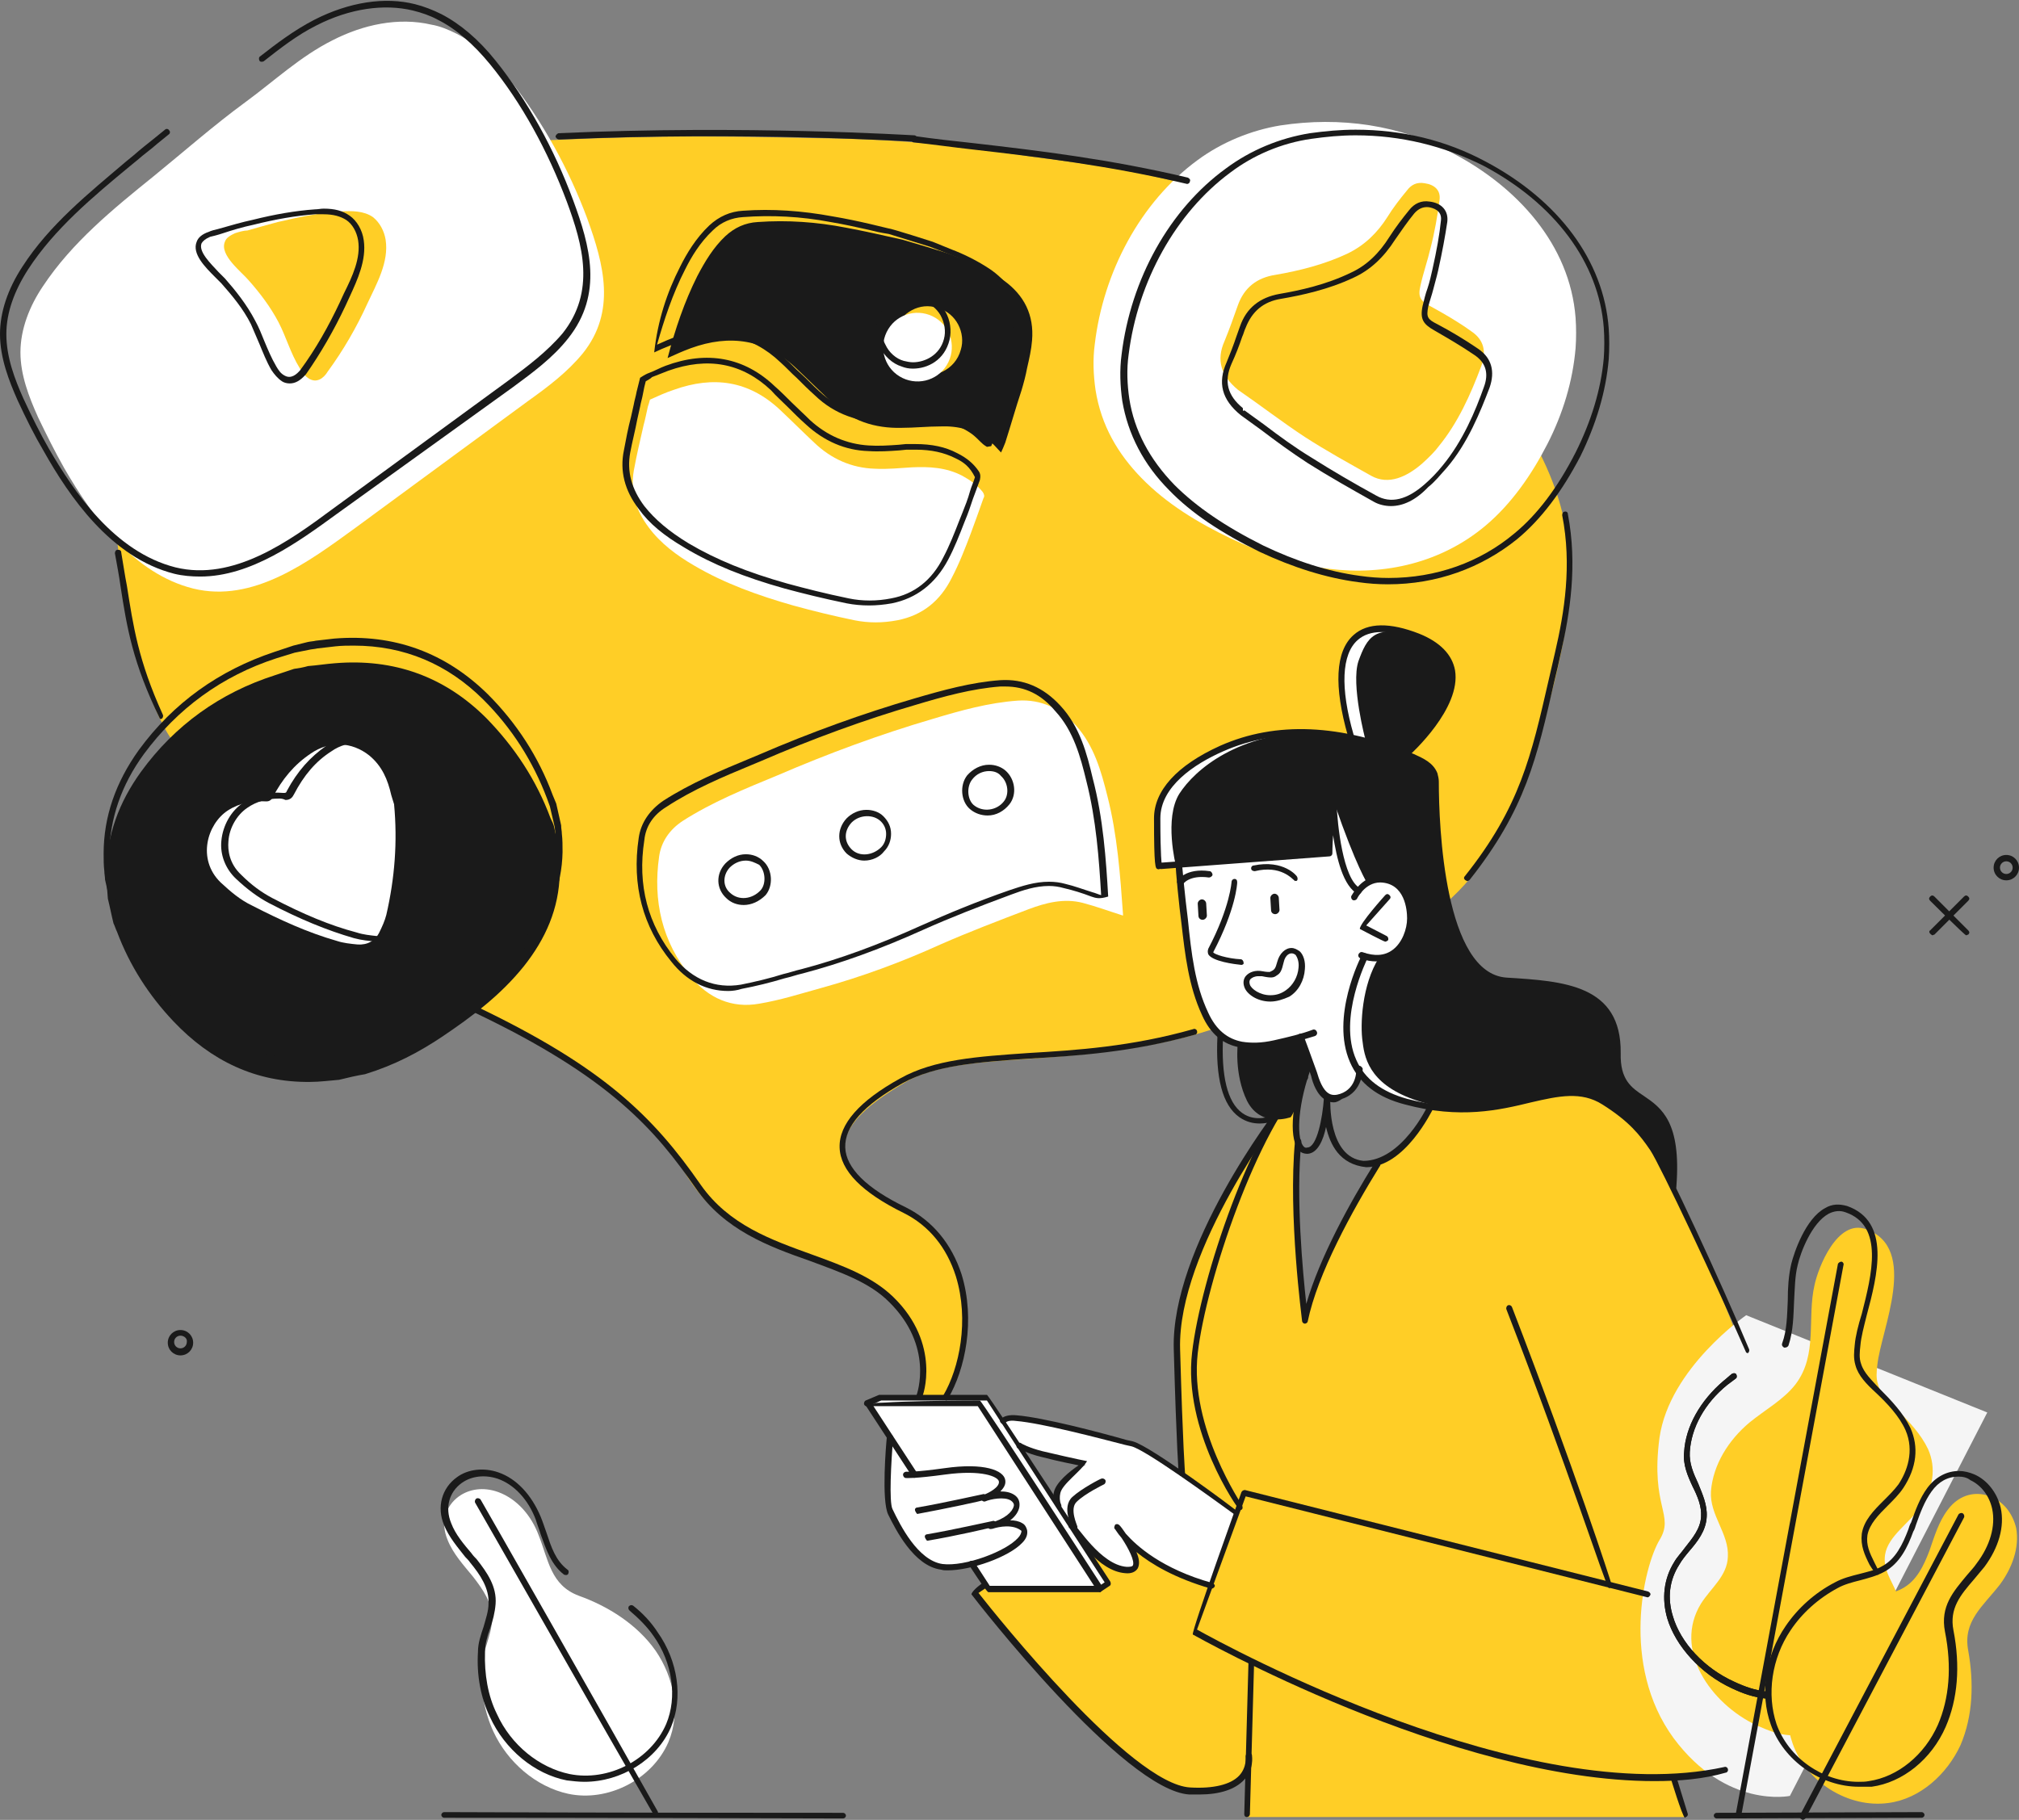<?xml version="1.0" encoding="UTF-8"?> <!-- Generator: Adobe Illustrator 22.0.0, SVG Export Plug-In . SVG Version: 6.00 Build 0) --> <svg xmlns="http://www.w3.org/2000/svg" xmlns:xlink="http://www.w3.org/1999/xlink" id="_x3C_Layer_x3E_" x="0px" y="0px" viewBox="0 0 286.4 258.2" style="enable-background:new 0 0 286.4 258.2;" xml:space="preserve"><rect x="0" y="0" width="286.4" height="258.2" fill="#808080" stroke="none"/> <style type="text/css"> .st0{clip-path:url(#SVGID_2_);fill:#ECEDEF;} .st1{clip-path:url(#SVGID_2_);} .st2{fill:#191919;} .st3{clip-path:url(#SVGID_2_);fill:#191919;} .st4{clip-path:url(#SVGID_2_);fill:#FFCE1E;} .st5{clip-path:url(#SVGID_2_);fill:#FFFFFF;} .st6{fill:#1A1A1A;} .st7{fill:#FFCE1E;} .st8{fill:#FFCE26;} .st9{fill:#FFFFFF;} .st10{opacity:0.2;} .st11{fill:#3A3A3A;} .st12{opacity:0.24;fill:#FFCE26;} .st13{fill:#F4D4D7;} .st14{fill:none;stroke:#000000;stroke-width:0.425;stroke-linecap:round;stroke-linejoin:round;stroke-miterlimit:10;} .st15{fill:#ECEFF1;} .st16{fill:#CCCCCC;} .st17{fill:#FEFEFE;} .st18{fill:#B5B5B5;} .st19{fill:#F5F5F5;} .st20{opacity:0.2;fill:#FFFFFF;} </style> <g> <path class="st8" d="M134.2,198.6c0,0,4.7-7.9,2.3-15.7c-2.4-7.8-5.1-9.3-7.5-10.6c-2.5-1.3-8.6-4.4-9.2-8.5 c-0.7-4.2,4.1-7.6,8.7-10.3c4.6-2.7,12.4-2.9,17.8-3.3c5.4-0.4,16.4-1.1,25.8-4.2c9.4-3.1,31.1-12.8,38-23.5 c6.9-10.7,6.1-10.6,8.3-18.2c2.3-7.6,4.2-15.5,4.3-21.9c0.1-9.5-2.5-20.9-19.6-38.2c-17.1-17.3-46.5-20.6-53.9-21.6 c-7.4-0.9-15.8-2.8-33.4-3C98,19.2,90.8,19.3,75.4,20c-15.4,0.7-60.6,5.6-60.2,28.1c0.4,22.5,1.3,28.7,2.3,34.7 c1,6,2.1,13.3,5.8,20.4c3.7,7.1,26.3,31.9,44.3,40.4c18.1,8.5,25,17,27.4,19.7c2.4,2.7,3.8,7.9,11.6,11.9c7.8,4,17.5,5.1,21.4,10.9 c4,5.7,2.4,12.5,2.4,12.5H134.2z"></path> <path class="st9" d="M192.7,126.5c0,0-3-2.3-5.4-12.7l-0.7,7.1l-21.8,1.7c0,0-1.7-6.8,0.5-10.2c2.2-3.4,8.3-8.7,19.6-8.8 c0,0,5.3,0.7,6.8,1.2c0,0-2.1-7.9-1-11.2c1.2-3.3,2.3-5.4,8.1-3.4c5.7,1.9,5.6,6.7,4.3,9.7c-1.4,3.4-5.6,7-5.6,7s4.1,1,4.1,4 c0.1,3,0.7,14.7,2.6,19.9c1.6,4.6,3.7,8.3,8.7,8.3c4.9,0,12.6,0.8,14.1,6.9c1.2,4.8-0.6,7,3.9,9.9c3.6,2.3,4.5,4,4.4,12.4 c0,0-2.5-5.1-3.9-6.8c-1.4-1.8-6.9-6-8.8-6.5c0,0-1,0-5.3,0.9c-4.4,0.9-10.2,2.5-17.4,0.4c-7.2-2.2-8.2-5.9-8.5-8.5 c-0.4-2.5-0.1-8.2,2.3-12c0,0,4.2,0,4.3-6.5c0,0,0.5-4-3.2-4C194,125.1,192.7,126.5,192.7,126.5z"></path> <path class="st8" d="M237.4,168.4c0,0,9.1,19.4,12.4,31.1c3.3,11.6,7.3,26.3,6.2,35.2c-1,8.9-3,17.4-18.6,17.5l1.7,5.6h-62.2 l0.2-7.2c0,0-1.8,5.7-10.9,2.8c-9.1-2.9-27.9-27.5-27.9-27.5l1.6-1.2l0.4,0.7H156l-7-10.8l1.1-0.4c0,0,0.1,1.6,2.3,2.4 c0,0,3,0.1,7.5-0.6c0,0,4.9,3.5,11.9,8.9l3.7-10.3l-7.9-5.7c0,0-0.8-14.5-0.7-17.4c0.1-2.8,0.1-7.6,3.6-15.5 c3.5-7.9,9.4-17.4,10.5-18l4-5.3c0,0-1.5,3.9-1.2,8.2c0,0-0.3,6.8-0.1,11.9c0.2,5.1,1.3,14,1.3,14s2.2-7.7,5.6-13.7 c3.4-6,4.7-8.2,4.7-8.2s5.7-2.7,7.4-8c0,0,3.9,1,11.6-0.4c7.7-1.4,10.9-3.9,17,2.4C231.2,159.2,235.1,163.5,237.4,168.4z"></path> <path class="st6" d="M194,125.4c0,0-1.6-2.4-4.7-11.4l-0.7,7.1l-21.8,1.7c0,0-1.7-6.7,0.5-10.2c2.2-3.4,8.3-8.7,19.6-8.8 c0,0,5.3,0.7,6.8,1.2c0,0-2.1-7.9-1-11.2c1.2-3.3,2.3-5.4,8.1-3.4c5.7,1.9,5.6,6.7,4.3,9.7c-1.4,3.4-5.6,7-5.6,7s4.1,1,4.1,4 c0.1,3,0.7,14.7,2.6,19.9c1.6,4.6,3.7,8.3,8.7,8.3c4.9,0,12.6,0.8,14.1,6.9c1.2,4.8-0.6,7,3.9,9.9c3.6,2.3,4.5,4,4.4,12.4 c0,0-2.5-5.1-3.9-6.8c-1.4-1.8-4.9-5.4-8.8-6.5c0,0-1.7-0.4-6.1,0.5c-4.4,0.9-9.4,2.9-16.7,0.7c-7.2-2.1-8.2-5.9-8.5-8.5 c-0.4-2.5-0.1-8.2,2.3-12c0,0,4.2,0,4.3-6.5c0,0-0.4-4.6-4.1-4.6C195.1,124.8,194,125.4,194,125.4z"></path> <path class="st19" d="M247.7,186.6c0,0-10.9,7.5-12.3,17.4c-1.3,9.9,2.2,10.9,0,14.5c-2.2,3.7-5.6,17.7,2,28.1 c7.5,10.1,16.5,8.2,16.5,8.2l28-54.4L247.7,186.6z"></path> <path class="st6" d="M184.4,147l1.4,3.9l-0.7,1.8c0,0-0.9,4.2-2,5.8c0,0-4.2,1.6-6.2-2.3c-1.9-3.9-1.3-8.3-1.3-8.3s2.2,0.5,6.2-0.4 C183.6,147,184.4,147,184.4,147z"></path> <path class="st9" d="M189.2,114.8c0-0.1,0.4,9.5,3.2,11.5c0.3,0.2,2.6-2.7,5.6-0.8c3,1.9,2,6.2,1.3,7.8c-0.7,1.6-2.6,3.5-5.7,2.5 c0,0-2.2,4.6-2.4,8c-0.2,3.3-0.2,5.9,1.5,8.3c0,0-0.1,3.4-2.8,3.8c-2.6,0.4-3.3-2.4-3.3-2.4l-2.2-6.3c0,0-5.9,1.4-8.2,1 c-2.3-0.4-4.8-2.3-5.6-4.9c-0.8-2.7-2-5.3-2.4-10.3c-0.4-5-1.1-10.3-1.1-10.3l21.3-1.6C188.4,121,188.8,116,189.2,114.8z"></path> <path class="st9" d="M175.5,214.7l-3.7,10.3c0,0-2.6-0.9-5.2-1.9c-4.6-1.8-8.9-7.2-7.9-6.1c1,1.1,3.1,4.7,2.2,5.5 c-1.4,1.2-4.3-0.5-6.3-3c-2-2.5-2.2-2.8-2.2-2.8s-2.5-1.3-2.7-3.3c-0.1-2,0.5-2.4,1.6-3.5c1.1-1.1,2.7-2.1,2.7-2.1s-5.1-1-8.8-2.2 c-3.7-1.3-4-2.6-3.6-3.5c0.5-0.9,1.2-1.1,4.1-0.7c2.9,0.3,15.1,3.4,15.2,3.5C162.6,205.3,175.5,214.7,175.5,214.7z"></path> <path class="st8" d="M269,225.9c-0.8-1.9-1.9-3.3-1.6-5.3c0.4-2.7,3.6-4.6,5.1-6.9c1.7-2.5,2.2-5.4,1-8.1c-1-2.1-2.6-3.8-4.3-5.5 c-1.1-1.1-2.4-2.2-2.8-3.7c-0.3-0.9-0.2-1.8-0.1-2.7c0.5-5,6-16.6-1.6-19.3c-4.1-1.5-6.8,5.5-7.3,7.9c-1.1,4.7,0.5,9.9-2.7,14.1 c-1.7,2.2-4.3,3.6-6.5,5.4c-3,2.5-5.2,6-5.5,9.8c-0.2,3.4,2.6,6,2.4,9.3c-0.1,2.7-2.4,4.4-3.8,6.6c-4,6.5,1.3,14.2,7.9,17.3 c1.6,0.7,3,1.3,4.8,1.4L269,225.9z"></path> <path class="st8" d="M282.5,212.4c-2-0.9-4.5-0.5-6.2,1.8c-1.3,1.7-1.9,3.8-2.6,5.8c-0.8,2.1-1.8,4.3-3.9,5.4 c-2.1,1.1-4.6,1.1-6.7,2.3c-2.7,1.5-5.1,3.5-6.8,6.1c-2.7,4-3.6,9.1-2,13.6c1.9,5.4,7.9,9.2,13.6,8.4c4.5-0.6,8.3-4.1,10.2-8.2 c1.8-4.2,1.9-8.9,1.1-13.4c-0.8-4.2,2.1-6.3,4.5-9.4c1.7-2.3,2.8-5.2,2.3-8C285.5,214.7,284.2,213.1,282.5,212.4z"></path> <path class="st9" d="M65.1,212.3c-1.8,1.3-2.7,3.6-1.6,6.2c0.8,2,2.3,3.6,3.6,5.2c1.4,1.8,2.8,3.8,2.7,6.1 c-0.1,2.4-1.4,4.5-1.5,6.9c-0.1,3.1,0.4,6.2,1.7,9c2,4.3,6,7.8,10.6,8.8c5.6,1.2,11.9-2,14.2-7.3c1.8-4.2,0.8-9.2-1.8-13 c-2.6-3.7-6.7-6.3-10.9-7.8c-4-1.5-4.3-5.1-5.7-8.6c-1-2.7-3-5.1-5.7-6.1C68.5,210.9,66.5,211.3,65.1,212.3z"></path> <g> <polygon class="st9" points="156,225.5 140.1,225.5 123.2,199.1 138.9,199.1 "></polygon> </g> <path class="st9" d="M126.1,203.8l3.5,5.4c0,0,5.5-0.6,6.9-0.7c1.4,0,4.8,0.2,5.2,1.2c0.3,1-0.6,2.1-1.8,2.5c0,0,3.4-0.5,4.1,0.7 c0.7,1.2-1.6,2.8-3.7,3.3c0,0,4.1-1,4.8,0.6c0.7,1.6-4.5,4.6-8.3,5.2c-3.8,0.6-4.2,0.3-6-0.7c-1.8-1.1-4.2-5.9-4.7-7.1 C125.7,213.1,126.1,203.8,126.1,203.8z"></path> <path class="st9" d="M64.8,4.8c2.9,1.5,5.5,3.9,7.5,6.5c4.6,5.8,8.4,12.7,11,19.7c2.4,6.6,4.1,13.2-0.6,19.1 c-2.2,2.7-5,4.8-7.8,6.8c-8.2,6-16.3,12-24.5,18c-6.6,4.8-14.5,10.7-23,8.6c-8.4-2.1-14.2-10-18.3-17.1c-1.3-2.3-2.5-4.7-3.7-7.2 c-1.3-2.9-2.5-6-2.5-9.2c0-3.3,1.3-6.6,3.2-9.4c4.1-6.2,10-11,15.7-15.6c4.3-3.5,8.5-7.2,13-10.5c4.1-3,7.8-6.5,12.4-8.8 c4.3-2.2,9.3-3.3,14-2.2C62.4,3.7,63.6,4.2,64.8,4.8z"></path> <path class="st8" d="M33.3,33.1c-0.6,0.3-1.2,0.6-1.4,1.2c-0.8,1.9,2.4,4.3,3.4,5.5c1.6,1.8,3.1,3.8,4.2,5.9c1.1,2.1,1.7,4.4,3,6.5 c0.3,0.6,0.7,1.1,1.3,1.5c1.1,0.7,2.1,0,2.7-1c2.2-3,4.1-6.3,5.6-9.6c1.3-2.8,3.1-5.9,2.6-9.1c-0.2-1.2-0.8-2.4-1.8-3.2 c-1.3-0.9-3-0.9-4.6-0.8c-3,0.2-5.9,0.8-8.9,1.5c-1.5,0.4-2.9,0.8-4.3,1.2C34.6,32.7,33.9,32.9,33.3,33.1z"></path> <g> <path class="st9" d="M91.9,57.7c0.1-0.3,0.2-0.6,0.3-1c1.1-0.5,2.2-1,3.4-1.4c5.6-2,10.6-1.3,15,2.8c1.7,1.6,3.3,3.2,4.9,4.7 c2.4,2.3,5.3,3.6,8.6,3.7c1.8,0.1,3.6-0.1,5.3-0.2c2.4-0.1,4.8,0,7.1,1.2c1.1,0.6,2.1,1.3,2.9,2.3c0.2,0.3,0.3,0.6,0.1,0.9 c-0.6,1.7-1.2,3.4-1.8,5c-0.8,2.1-1.6,4.2-2.7,6.3c-1.6,3.2-4.1,5.3-7.7,6c-2.1,0.4-4.1,0.4-6.1,0c-2.9-0.6-5.8-1.3-8.7-2.1 c-4.9-1.4-9.7-3.1-14.1-5.7c-2.4-1.4-4.7-3.1-6.4-5.4c-1.8-2.4-2.6-5-2.1-8c0.4-2.2,0.9-4.3,1.4-6.5 C91.5,59.6,91.7,58.6,91.9,57.7z"></path> </g> <path class="st6" d="M142.6,62.8c-0.2,0.5-0.4,1-0.6,1.4c-0.6-0.6-1.1-1.3-1.8-1.7c-2-1.5-4.3-2.1-6.8-2c-1.8,0-3.7,0.2-5.5,0.2 c-3.8,0.1-7.2-1-10-3.7c-1.7-1.6-3.3-3.2-4.9-4.7c-4.4-4.2-9.5-4.9-15-2.9c-1.1,0.4-2.2,0.9-3.3,1.4c1.1-4.2,2.4-8,4.2-11.6 c1.1-2.1,2.3-4.1,4-5.7c1.3-1.2,2.8-1.9,4.6-2c4.2-0.3,8.4,0,12.5,0.8c2.7,0.5,5.3,1.1,8,1.7c2.4,0.7,4.4,1.3,6.3,1.9 c0.9,0.3,1.8,0.7,2.6,1c1.9,0.8,3.8,1.6,5.5,2.9c2.9,2.1,4.3,4.9,4,8.5c-0.1,1.3-0.4,2.6-0.7,3.9c-0.2,1.1-0.5,2.2-0.8,3.2 C144.1,57.8,143.4,60.3,142.6,62.8z M133,43.7c-2.5-0.9-5.2,0.7-6,3c-1.1,3.1,1,5.6,3,6.3c2.3,0.8,5.5-0.4,6.3-3.4 C137,47.3,135.7,44.4,133,43.7z"></path> <path class="st6" d="M79.3,120.4c-0.2-1-0.5-2-0.7-3.1c-0.1-0.4-0.3-0.8-0.5-1.2c-2-5.4-5.1-10.1-9.1-14.2 c-5.9-5.9-13.1-8.5-21.5-7.8c-1.3,0.1-2.5,0.3-3.8,0.4c-0.7,0.2-1.3,0.3-2,0.4c-0.9,0.3-1.8,0.6-2.7,0.9c-7.8,2.5-14.2,7.1-19,13.7 c-3.1,4.3-4.9,9-4.9,14.4c0,1.2,0.1,2.4,0.2,3.6c0.3,1.2,0.5,2.3,0.8,3.5c0.2,0.4,0.3,0.8,0.5,1.2c1.8,4.8,4.5,9,8,12.7 c5.3,5.6,11.7,8.7,19.4,8.6c1.4,0,2.8-0.2,4.1-0.3c1.2-0.3,2.5-0.6,3.7-0.8c4.2-1.3,7.6-3.1,10.9-5.3c4.3-2.9,8.3-5.9,11.6-10 c3.1-3.9,5-8.2,5.1-13.2C79.5,122.9,79.3,121.6,79.3,120.4z"></path> <path class="st9" d="M55.5,112.8c-0.5-2.2-1.3-4.1-3.1-5.6c-2.5-2-5.7-2.1-8.3-0.3c-2.4,1.6-4.1,3.7-5.4,6.2 c-0.2,0.4-0.5,0.6-0.9,0.6c-2-0.1-3.8,0.2-5.5,1.3c-2.9,1.9-4.4,6.9-1,10.2c1.4,1.3,2.8,2.5,4.5,3.3c3.9,2,7.8,3.8,12,5 c0.9,0.3,1.9,0.4,2.9,0.5c1.4,0.1,2.5-0.5,3.1-1.7c0.4-0.8,0.8-1.7,1-2.5c1.2-5.2,1.6-10.4,1.1-15.7 C55.7,113.5,55.6,113.1,55.5,112.8z"></path> <g> <path class="st9" d="M161.9,67.8c-3.3-3.4-5.7-7.4-6.5-12.5c-0.3-2.1-0.4-4.3-0.1-6.5c1.2-10.1,6.4-20.1,14.6-26.1 c3.4-2.5,7.5-4.2,11.7-4.9c8.5-1.3,17.1-0.1,24.6,4c8.9,4.7,16.5,12.8,17.3,23.3c0.1,1.4,0.1,2.9,0,4.3c-0.4,4.7-1.8,9.3-4,13.6 c-2.2,4.3-5.1,8.5-8.8,11.6c-6.2,5.2-14.2,7.1-22.2,6.1c-4.8-0.6-9.5-2.2-13.9-4.3C170,74.2,165.5,71.5,161.9,67.8z"></path> </g> <g> <path class="st8" d="M201.7,65.8c-2.1,1.8-4.7,3.1-7.2,1.7c-3.2-1.8-6.3-3.5-9.4-5.5c-3.2-2.1-6.3-4.5-9.5-6.7 c-2.4-2-3.1-4.2-1.9-6.9c0.7-1.7,1.3-3.4,1.9-5.1c0.9-2.5,2.7-3.9,5.3-4.3c3.5-0.6,7-1.5,10.2-3c2.5-1.2,4.3-3,5.7-5.2 c0.8-1.3,1.8-2.6,2.8-3.8c0.6-0.8,1.4-1.2,2.5-1c1.4,0.2,2.3,1,2.1,2.4c-0.3,2.3-0.7,4.6-1.3,6.9c-0.4,1.7-1,3.4-1.4,5.2 c-0.4,1.7,0,2.2,1.5,3c2,1.1,3.9,2.2,5.7,3.5c1.8,1.2,2.2,2.9,1.4,5c-1.5,4-3.3,8-6,11.3C203.6,64,202.7,64.9,201.7,65.8z"></path> </g> <polygon class="st9" points="157.2,224.4 156,225.5 138.9,199.1 123.3,199 124.9,198.3 140.1,198.3 "></polygon> <path class="st9" d="M134.3,51.8c-1.4,2.3-4.4,3-6.7,1.6c-2.3-1.4-3-4.4-1.6-6.7c1.4-2.3,4.4-3,6.7-1.6 C135,46.5,135.7,49.5,134.3,51.8z"></path> <g> <path class="st9" d="M159.3,129.9c-1.9-0.6-3.8-1.3-5.7-1.8c-2.7-0.7-5.3,0-7.7,0.9c-4.2,1.6-8.4,3.2-12.5,5 c-5.5,2.5-11.2,4.6-17,6.2c-2.9,0.8-5.7,1.7-8.7,2.2c-3.9,0.7-7.2-0.8-9.7-3.8c-4.1-5-5.4-10.8-4.5-17.1c0.3-2.1,1.5-3.8,3.3-5 c4.2-2.7,8.9-4.6,13.5-6.5c7.2-3.1,14.5-5.8,22-8c4-1.2,7.9-2.3,12.1-2.6c3.3-0.2,6,1.1,8.2,3.5c2.6,2.9,3.6,6.5,4.5,10.1 c1.4,5.5,1.8,11.1,2.2,16.7C159.3,129.9,159.3,130,159.3,129.9z"></path> </g> <path class="st9" d="M126.4,121.6c-1.4,1.4-3.5,1.6-4.8,0.3c-1.3-1.2-1.2-3,0-4.4c1.2-1.3,3.4-1.4,4.6-0.2 C127.5,118.5,127.6,120.4,126.4,121.6z"></path> <path class="st9" d="M140,109.5c1.3,1,1.5,3,0.5,4.2c-1.3,1.6-3.5,1.8-5,0.6c-1.1-0.9-1.3-3-0.3-4.2 C136.5,108.6,138.6,108.3,140,109.5z"></path> <path class="st9" d="M103.8,121.1c1.3-1.4,3.5-1.6,4.8-0.3c1.1,1,1.2,3.1,0.2,4.2c-1.4,1.5-3.5,1.7-4.9,0.4 C102.7,124.2,102.6,122.3,103.8,121.1z"></path> <g> <g> <path class="st6" d="M28.4,81.8c-1.2,0-2.5-0.1-3.7-0.4C15.7,79.1,9.8,70.4,6.2,64c-1.3-2.2-2.5-4.6-3.7-7.2 c-1.2-2.7-2.5-6-2.5-9.4c0-3.1,1.1-6.4,3.2-9.6c3.8-5.9,9.4-10.4,14.7-14.9L19,22c0.9-0.8,1.8-1.5,2.8-2.3l1.6-1.3 c0.2-0.2,0.5-0.1,0.6,0.1c0.2,0.2,0.1,0.5-0.1,0.6l-1.6,1.3c-0.9,0.8-1.9,1.5-2.8,2.3l-1.1,0.9C13.2,27.9,7.7,32.5,4,38.2 c-2,3.1-3.1,6.2-3.1,9.2c0,3.3,1.2,6.4,2.4,9.1c1.2,2.6,2.4,5,3.6,7.1c3.6,6.2,9.3,14.7,18,16.9c8.2,2,16.1-3.7,22.3-8.3L72.1,54 c2.7-2,5.5-4.1,7.7-6.7c4.7-5.9,2.9-12.5,0.6-18.7c-2.7-7.2-6.4-14-10.9-19.5c-2.3-2.8-4.8-5-7.4-6.3c-1.1-0.6-2.3-1-3.5-1.3 c-4.1-1-9-0.3-13.7,2.1c-2.8,1.4-5.2,3.3-7.5,5.1c-0.2,0.1-0.5,0.1-0.6-0.1c-0.1-0.2-0.1-0.5,0.1-0.6c2.3-1.8,4.8-3.7,7.7-5.2 c4.9-2.5,10-3.3,14.3-2.2c1.2,0.3,2.5,0.8,3.7,1.4c2.7,1.4,5.3,3.6,7.7,6.6c4.5,5.6,8.3,12.5,11,19.8c2.4,6.5,4.3,13.3-0.7,19.6 c-2.2,2.8-5.1,4.9-7.8,6.9L47.8,72.9C42.3,76.9,35.6,81.8,28.4,81.8z"></path> </g> <g> <path class="st6" d="M41.1,54.4c-0.4,0-0.8-0.1-1.1-0.3c-0.6-0.4-1.1-1-1.5-1.6c-0.7-1.2-1.2-2.5-1.7-3.7 c-0.4-0.9-0.8-1.9-1.2-2.8c-1.1-2.2-2.7-4.1-4.2-5.8c-0.2-0.2-0.5-0.5-0.9-0.9c-1.4-1.4-3.3-3.3-2.6-5c0.2-0.6,0.8-1.1,1.7-1.4 c0.4-0.2,0.9-0.3,1.3-0.4c2.1-0.6,3.5-1,4.9-1.3c3.2-0.8,6.1-1.3,8.9-1.5c0.4,0,0.8-0.1,1.2-0.1c1.6,0,2.7,0.3,3.7,1 c1,0.7,1.8,2,2,3.5c0.4,2.8-0.9,5.6-2,8c-0.2,0.4-0.4,0.9-0.6,1.3c-1.6,3.4-3.5,6.7-5.6,9.7C42.6,54,41.9,54.4,41.1,54.4z M45.9,30.4c-0.4,0-0.8,0-1.2,0c-2.7,0.2-5.6,0.7-8.8,1.5c-1.4,0.3-2.8,0.7-4.3,1.2c-0.9,0.3-1.4,0.4-1.8,0.5 c-0.7,0.3-1,0.6-1.2,0.9c-0.5,1.2,1.3,2.9,2.4,4.1c0.4,0.4,0.7,0.7,0.9,0.9c1.5,1.7,3.1,3.7,4.3,6c0.5,0.9,0.9,1.9,1.3,2.9 c0.5,1.2,1,2.4,1.7,3.6c0.3,0.5,0.6,1,1.2,1.3c0.9,0.5,1.7-0.2,2.2-0.8c2.2-3,4-6.2,5.6-9.6c0.2-0.4,0.4-0.9,0.6-1.3 c1.2-2.4,2.4-5,2-7.5c-0.2-1.2-0.8-2.3-1.7-2.9C48.3,30.7,47.3,30.4,45.9,30.4z"></path> </g> </g> <g> <g> <g> <path class="st6" d="M123.3,85.9c-1.1,0-2.2-0.1-3.2-0.3c-3.4-0.7-6.2-1.4-8.8-2.1c-5.7-1.6-10.2-3.4-14.2-5.8 c-2.9-1.7-5-3.4-6.5-5.5c-2-2.6-2.7-5.4-2.1-8.3c0.3-1.6,0.6-3.2,1-4.7l0.4-1.8c0.1-0.6,0.3-1.2,0.4-1.8l0.5-2 c0.6-0.4,1-0.6,1.3-0.7c0.8-0.3,1.5-0.7,2.3-1c5.9-2.2,11.2-1.2,15.5,2.9c0.8,0.7,1.6,1.5,2.4,2.3c0.8,0.8,1.7,1.6,2.6,2.5 c2.4,2.2,5.2,3.4,8.3,3.6c1.4,0.1,2.9,0,4.3-0.1l1-0.1c0.4,0,0.9,0,1.3,0c2.4,0,4.3,0.4,6,1.3c1.4,0.7,2.3,1.5,3,2.5 c0.3,0.4,0.3,0.8,0.2,1.3c-0.2,0.6-0.5,1.3-0.7,1.9c-0.4,1-0.7,2.1-1.1,3.1l-0.4,1c-0.7,1.8-1.4,3.6-2.3,5.3 c-1.8,3.4-4.5,5.5-8,6.2C125.4,85.8,124.3,85.9,123.3,85.9z M91.6,54.1l-0.2,0.8l-0.2,1c-0.1,0.6-0.3,1.2-0.4,1.8l-0.4,1.8 c-0.3,1.6-0.7,3.1-1,4.7c-0.5,2.7,0.2,5.2,2,7.6c1.5,1.9,3.5,3.6,6.3,5.3c3.9,2.3,8.3,4.1,14,5.7c2.6,0.7,5.3,1.4,8.7,2.1 c1.9,0.4,4,0.4,6,0c3.3-0.6,5.8-2.6,7.4-5.8c0.9-1.7,1.6-3.5,2.3-5.3l0.4-1c0.4-1,0.8-2,1.1-3.1c0.2-0.7,0.5-1.3,0.7-2 c-0.7-1.4-1.5-2.1-2.8-2.7c-1.6-0.8-3.4-1.2-5.6-1.2c-0.4,0-0.8,0-1.3,0l-1,0.1c-1.4,0.1-2.9,0.2-4.4,0.1 c-3.3-0.1-6.3-1.4-8.9-3.8c-0.9-0.8-1.7-1.6-2.6-2.5c-0.8-0.8-1.6-1.5-2.3-2.3c-4.1-3.9-9-4.8-14.6-2.8 c-0.8,0.3-1.5,0.6-2.3,0.9C92.2,53.8,91.9,53.9,91.6,54.1z"></path> </g> </g> <g> <path class="st6" d="M140,63.4c-0.5-0.3-0.7-0.5-0.9-0.7c-0.4-0.4-0.8-0.8-1.2-1.1c-1.8-1.3-3.9-1.9-6.3-1.9 c-1.3,0-2.4,0.1-3.5,0.1c-0.7,0-1.5,0.1-2.2,0.1c-4,0.1-7.5-1.1-10.3-3.8c-0.9-0.8-1.8-1.7-2.6-2.5c-0.8-0.7-1.5-1.5-2.3-2.2 c-4.1-3.9-9-4.8-14.6-2.8c-0.7,0.3-1.5,0.6-2.2,0.9c-0.4,0.2-0.7,0.3-1.1,0.5c0.5-4.5,1.8-8.5,3.7-12.2c0.9-1.8,2.2-4,4.1-5.8 c1.4-1.3,3-2,4.8-2.1c4.1-0.3,8.4,0,12.7,0.8c1.8,0.3,3.7,0.7,5.4,1.1c0.8,0.2,1.7,0.4,2.5,0.6c0.4,0,6.3,1.9,6.3,1.9l2.7,1.1 c1.6,0.6,3.7,1.6,5.6,2.9c3.1,2.2,4.5,5.2,4.2,8.9c-0.1,1.1-0.3,2.2-0.5,3.2l-0.1,0.7c-0.2,0.8-0.3,1.5-0.5,2.3l-0.2,1l-2.3,7.5 l-0.6,1.4C140,63.4,140,63.4,140,63.4z M131.6,58.7c2.6,0,4.9,0.7,6.8,2.1c0.5,0.4,0.9,0.8,1.3,1.2c0.1,0.1,0.4-0.7,0.4-0.7 l2.3-7.4l0.2-1c0.2-0.7,0.4-1.5,0.5-2.2l0.1-0.7c0.2-1,0.4-2.1,0.5-3.1c0.3-3.3-1-6.1-3.8-8.1c-1.8-1.3-3.8-2.2-5.4-2.8l-2.6-1 l-5.8-1.8c-1.3-0.2-2.1-0.4-2.9-0.6c-1.8-0.4-3.6-0.8-5.4-1.1c-4.2-0.8-8.4-1-12.4-0.7c-1.6,0.1-3.1,0.7-4.3,1.9 c-1.8,1.7-3,3.7-3.9,5.5c-1.8,3.5-3,7.2-4,10.7c1.1-0.5,1.8-0.8,2.6-1.1c5.9-2.1,11.1-1.1,15.5,3c0.8,0.7,1.5,1.5,2.3,2.2 c0.9,0.8,1.7,1.7,2.6,2.5c2.7,2.5,5.9,3.7,9.7,3.6c0.7,0,1.5-0.1,2.2-0.1c1.1-0.1,2.2-0.1,3.3-0.1L131.6,58.7z M129.5,52.3 c-0.6,0-1.1-0.1-1.6-0.3c-1.3-0.4-2.5-1.5-3.1-2.8c-0.6-1.3-0.7-2.7-0.2-4.1c0.7-2,2.8-3.5,4.9-3.5c0.5,0,1.1,0.1,1.6,0.3 c1.2,0.3,2.3,1.2,3,2.3c0.7,1.2,0.9,2.7,0.6,4C134,51.1,131.6,52.3,129.5,52.3z M129.5,42.6c-1.8,0-3.5,1.2-4.1,2.9 c-0.5,1.5-0.2,2.7,0.2,3.4c0.5,1.1,1.5,2,2.6,2.3c0.4,0.1,0.9,0.2,1.3,0.2c1.7,0,3.8-1,4.4-3.3c0.3-1.1,0.1-2.3-0.5-3.4 c-0.6-1-1.5-1.7-2.5-1.9C130.4,42.7,130,42.6,129.5,42.6z"></path> </g> </g> <g> <g> <path class="st6" d="M43.6,151.1c-7.4,0-13.9-2.9-19.4-8.7c-3.7-3.9-6.4-8.2-8.1-12.9c-0.1-0.3-0.2-0.6-0.3-0.8 c-0.1-0.3-0.9-3.9-0.9-3.9c0-0.4-0.1-0.8-0.1-1.2c-0.1-0.8-0.1-1.7-0.1-2.5c0-5.2,1.7-10.1,5-14.7c4.9-6.7,11.4-11.3,19.2-13.9 l2.7-0.9l2-0.5c0.4-0.1,0.8-0.1,1.2-0.2c0.9-0.1,1.7-0.2,2.6-0.3c8.5-0.7,15.8,2,21.8,7.9c4.1,4.1,7.2,8.9,9.2,14.3l0.5,1.2 l0.7,3.1c0,0.5,0.1,0.8,0.1,1.2c0.1,0.8,0.1,1.7,0.1,2.6c-0.1,4.8-1.8,9.1-5.2,13.4c-3.4,4.3-7.8,7.5-11.7,10.1 c-3.6,2.4-7,4.1-10.6,5.1c-0.4,0.2-4.2,1.1-4.2,1.1c-0.5,0-0.9,0.1-1.4,0.1c-0.9,0.1-1.9,0.2-2.9,0.2L43.6,151.1z M50.2,91.6 c-0.8,0-1.7,0-2.6,0.1c-0.9,0.1-1.7,0.2-2.6,0.3c-0.4,0.1-0.8,0.1-1.2,0.2l-2,0.4l-2.6,0.8c-7.7,2.5-14,7.1-18.8,13.6 c-3.2,4.4-4.8,9.1-4.9,14.1c0,0.8,0.1,1.6,0.1,2.4c0,0.4,0.1,0.8,0.1,1.1c0.1,0.2,0.9,3.7,0.9,3.7c0.1,0.3,0.2,0.6,0.3,0.9 c1.7,4.6,4.3,8.8,7.9,12.6c5.3,5.6,11.6,8.4,18.7,8.4c1.3,0,2.3-0.1,3.2-0.2c0.4,0,0.9-0.1,1.3-0.1l3.7-0.9 c3.8-1.2,7.2-2.8,10.7-5.2c3.8-2.5,8.1-5.7,11.5-9.9c3.3-4.1,4.9-8.4,5-12.9c0-0.8,0-1.7-0.1-2.5c0-0.4-0.1-0.8-0.1-1.1l-0.7-3 l-0.4-1.1c-2-5.3-5-10-9-14C63.5,94.2,57.3,91.6,50.2,91.6z"></path> </g> <g> <path class="st6" d="M53.6,133.6c-1.3-0.1-2.3-0.2-3.4-0.5c-3.8-1.1-7.7-2.7-12.1-5c-1.5-0.8-3-1.9-4.6-3.4 c-1.5-1.4-2.3-3.4-2.1-5.4c0.2-2.2,1.4-4.3,3.1-5.4c1.6-1.1,3.5-1.6,5.7-1.4c0.3,0,0.4,0,0.5-0.3c1.5-2.8,3.3-4.8,5.6-6.4 c2.8-1.8,6.2-1.7,8.8,0.4c1.7,1.3,2.7,3.2,3.3,5.8c0.2,0.6,0.2,0.9,0.3,1.2c0.5,5.4,0.2,10.7-1.1,15.9c-0.2,0.9-0.6,1.8-1,2.6 C56.1,133,55,133.6,53.6,133.6z M39.6,113.3c-1.7,0-3.2,0.4-4.5,1.3c-1.5,1-2.6,2.9-2.7,4.8c-0.1,1.2,0.1,3.1,1.8,4.7 c1.5,1.5,2.9,2.5,4.4,3.3c4.4,2.3,8.2,3.9,12,4.9c0.9,0.3,1.9,0.4,2.8,0.5c1.2,0.1,2.1-0.4,2.6-1.5c0.4-0.8,0.8-1.6,1-2.4 c1.2-5.1,1.6-10.3,1-15.6c0-0.2-0.1-0.5-0.1-0.7c-0.6-2.8-1.6-4.5-3.1-5.7c-2.3-1.8-5.4-2-7.8-0.3c-2.2,1.4-3.9,3.4-5.3,6.1 c-0.2,0.4-0.5,0.8-1.2,0.8C40.1,113.3,39.8,113.3,39.6,113.3z"></path> </g> </g> <g> <g> <g> <path class="st6" d="M278.9,132.7c-0.3-0.1-5.1-4.9-5.1-4.9c-0.2-0.2-0.2-0.4,0-0.6c0.2-0.2,0.4-0.2,0.6,0l4.8,4.8 c0.2,0.2,0.2,0.4,0,0.6C279.1,132.6,279,132.7,278.9,132.7z"></path> </g> <g> <path class="st6" d="M274.1,132.7c-0.5-0.3-0.5-0.6-0.3-0.7l4.8-4.8c0.2-0.2,0.4-0.2,0.6,0c0.2,0.2,0.2,0.4,0,0.6l-4.8,4.8 C274.3,132.6,274.2,132.7,274.1,132.7z"></path> </g> <g> <path class="st6" d="M284.6,124.9c-1,0-1.8-0.8-1.8-1.8c0-1,0.8-1.8,1.8-1.8c1,0,1.8,0.8,1.8,1.8 C286.4,124.1,285.6,124.9,284.6,124.9z M284.6,122.2c-0.5,0-0.9,0.4-0.9,0.9c0,0.5,0.4,0.9,0.9,0.9c0.5,0,0.9-0.4,0.9-0.9 C285.5,122.6,285.1,122.2,284.6,122.2z"></path> </g> </g> <g> <g> <path class="st6" d="M25.6,192.3c-1,0-1.8-0.8-1.8-1.8c0-1,0.8-1.8,1.8-1.8c1,0,1.8,0.8,1.8,1.8 C27.4,191.5,26.6,192.3,25.6,192.3z M25.6,189.5c-0.5,0-0.9,0.4-0.9,0.9c0,0.5,0.4,0.9,0.9,0.9c0.5,0,0.9-0.4,0.9-0.9 C26.6,189.9,26.1,189.5,25.6,189.5z"></path> </g> </g> </g> <g> <g> <path class="st6" d="M180.2,142.1c-1.9,0-3.4-1.1-3.7-2.1c-0.2-0.6-0.1-1.1,0.2-1.5c0.5-0.6,1.4-0.9,2.4-0.7 c0.5,0.1,0.8,0.1,1,0.1c0.7-0.3,0.8-0.4,1.1-1.5c0.3-1.1,1.1-1.9,2-1.9c0.4,0,0.8,0.2,1.2,0.5c0.5,0.5,0.8,1.4,0.7,2.5 c-0.1,1.6-0.9,3.1-2.2,3.9C182,141.8,181.1,142.1,180.2,142.1z M178.5,138.5c-0.5,0-0.9,0.2-1.1,0.4c-0.2,0.2-0.2,0.5-0.1,0.8 c0.2,0.6,1.4,1.5,2.9,1.5c0.8,0,1.5-0.2,2.2-0.7c1-0.7,1.7-1.9,1.8-3.2c0.1-0.9-0.2-1.5-0.4-1.8c-0.7-0.6-1.5,0-1.7,1 c-0.3,1.3-0.5,1.6-1,1.9c-0.4,0.3-0.7,0.4-2.1,0.1C178.7,138.5,178.6,138.5,178.5,138.5z"></path> </g> </g> <g> <path class="st6" d="M247.7,191.9c-4.2-9.6-12.2-26.6-13.6-28.7c-1.5-2.2-3-4.1-6.8-6.5c-3-1.9-6.2-1.2-10.1-0.3 c-4.5,1.1-10.1,2.4-17.9,0.3c-3.9-1-6.5-3-7.8-6c-2.8-6.4,1.5-14.9,1.7-15.2c0.1-0.2,0.4-0.3,0.6-0.2c0.2,0.1,0.3,0.4,0.2,0.6 c0,0.1-4.3,8.5-1.6,14.5c1.2,2.7,3.6,4.5,7.2,5.5c7.5,2,13,0.7,17.4-0.3c4.1-1,7.4-1.7,10.8,0.4c3.9,2.5,5.5,4.5,7,6.8 c1.4,2.1,9.4,19.2,13.3,28.6c0.1,0.2,0,0.5-0.2,0.6C247.8,191.9,247.7,191.9,247.7,191.9z"></path> </g> <g> <path class="st6" d="M234.7,252.7c-28.8,0-65.1-20.6-65.5-20.8c-0.2-0.5,6.9-20.2,6.9-20.2c0.1-0.2,0.3-0.3,0.5-0.3l57.2,14.4 c0.2,0.1,0.4,0.3,0.3,0.5c-0.1,0.2-0.3,0.4-0.5,0.3l-56.9-14.3l-6.9,18.9c4.1,2.3,46.8,25.6,74.8,19.5c0.2-0.1,0.5,0.1,0.5,0.3 c0.1,0.2-0.1,0.5-0.3,0.5C241.7,252.4,238.3,252.7,234.7,252.7z"></path> </g> <g> <g> <path class="st6" d="M195.2,136.4c-0.6,0-1.4-0.1-2.2-0.4c-0.2-0.1-0.4-0.3-0.3-0.6c0.1-0.2,0.3-0.4,0.6-0.3 c1.7,0.6,3.1,0.5,4.2-0.3c1.4-1,2.1-3,2.1-4.5c0-1.2-0.3-5-3.8-5.1c-2.2,0-3.3,2.3-3.3,2.3c-0.1,0.2-0.4,0.3-0.6,0.2 c-0.2-0.1-0.3-0.4-0.2-0.6c0.1-0.1,1.4-2.8,4-2.8c3.5,0.1,4.7,3.1,4.7,5.9c0,1.6-0.7,4-2.5,5.2 C197.3,136,196.4,136.4,195.2,136.4z"></path> </g> <g> <path class="st6" d="M196.5,133.6c-0.2,0-3.6-1.8-3.6-1.8c-0.1-0.7,3.6-4.8,3.6-4.8c0.2-0.2,0.4-0.2,0.6,0c0.2,0.2,0.2,0.4,0,0.6 l-3.3,3.7l2.9,1.5c0.2,0.1,0.3,0.4,0.2,0.6C196.8,133.5,196.6,133.6,196.5,133.6z"></path> </g> </g> <g> <path class="st6" d="M177.6,148.7c-0.6,0-1.1,0-1.7-0.1c-2.4-0.4-4.2-1.9-5.4-4.6c-1.9-4.1-2.4-8.6-2.9-12.9 c-0.3-2.2-0.9-8.1-0.8-8.3c0-0.2,0.3-0.4,0.5-0.4c0.2,0,0.4,0.3,0.4,0.5c0,0.1,0.4,4.4,0.8,7.5c0.5,4.9,1,9.3,2.9,13.3 c1.1,2.4,2.7,3.7,4.8,4.1c1.3,0.2,2.7,0.2,4.5-0.2c2.2-0.5,3.9-0.9,5.5-1.5c0.2-0.1,0.5,0,0.6,0.3c0.1,0.2,0,0.5-0.3,0.6 c-1.6,0.5-3.4,1-5.6,1.5C179.6,148.6,178.5,148.7,177.6,148.7z"></path> </g> <g> <path class="st6" d="M176.1,136.9c-1-0.1-4.1-0.5-4.7-1.5c-0.1-0.3-0.1-0.5,0-0.8c3.1-5.9,3.3-9.5,3.3-9.5c0-0.2,0.2-0.4,0.4-0.4 c0.3,0,0.4,0.2,0.4,0.5c0,0.2-0.2,3.8-3.4,9.9c0.1,0.3,2,0.9,3.9,1c0.2,0,0.4,0.2,0.4,0.5C176.5,136.7,176.3,136.9,176.1,136.9z"></path> </g> <g> <path class="st6" d="M167.4,125.6c-0.4-0.2-0.5-0.4-0.4-0.6c0-0.1,1.2-1.9,4.6-1.4c0.2,0,0.4,0.3,0.4,0.5c0,0.2-0.3,0.4-0.5,0.4 c-2.8-0.4-3.7,0.9-3.7,1C167.7,125.5,167.5,125.6,167.4,125.6z"></path> </g> <g> <path class="st6" d="M183.7,125c-0.4-0.3-2-2.3-5.7-1.4c-0.2,0-0.5-0.1-0.5-0.3c-0.1-0.2,0.1-0.5,0.3-0.5c4.3-0.9,6.2,1.5,6.2,1.6 c0.1,0.2,0.1,0.5-0.1,0.6C183.9,124.9,183.8,125,183.7,125z"></path> </g> <path class="st6" d="M180.9,129.7c0.3,0,0.6-0.3,0.6-0.6l-0.1-1.7c0-0.3-0.3-0.6-0.6-0.6c-0.3,0-0.6,0.3-0.6,0.6l0.1,1.7 C180.3,129.5,180.6,129.7,180.9,129.7z"></path> <path class="st6" d="M170.6,130.5c0.3,0,0.6-0.3,0.6-0.6l-0.1-1.7c0-0.3-0.3-0.6-0.6-0.6c-0.3,0-0.6,0.3-0.6,0.6l0.1,1.7 C170,130.3,170.3,130.5,170.6,130.5z"></path> <g> <path class="st6" d="M237.4,168.9c-0.3,0-0.5-0.2-0.4-0.5c0.6-8.6-1.8-10.4-4.2-12.1c-1.8-1.3-3.7-2.6-3.6-6.8 c0.1-8.9-7-9.3-15.3-9.9c-9.3-0.6-10.4-20.2-10.5-28.6c0-0.3-0.1-0.7-0.2-0.9c-0.4-1.2-1.6-1.7-2.8-2.2 c-10.2-4.3-19.2-4.7-26.9-1.3c-4.1,1.8-8.9,5-8.9,9.5c0,5.5,0.2,6.5,0.2,6.6c-0.1,0.6-0.4,0.7-0.6,0.6c-0.3-0.1-0.5-0.2-0.5-7.2 c0-3.9,3.2-7.5,9.4-10.3c7.9-3.5,17.1-3.1,27.5,1.2c1.3,0.6,2.7,1.2,3.3,2.7c0.1,0.4,0.2,0.8,0.2,1.2c0,6.4,0.8,27.2,9.6,27.8 c8.1,0.5,16.3,1,16.2,10.7c-0.1,3.8,1.5,4.9,3.3,6.1c2.5,1.7,5.3,3.7,4.6,12.8C237.8,168.7,237.6,168.9,237.4,168.9z"></path> </g> <g> <path class="st6" d="M193.8,165.6c-3.8-0.4-5.1-3.2-5.7-5.7c-0.4,1.9-1.2,3.7-2.6,3.8c-0.6,0-1.1-0.2-1.4-0.7 c-1.3-1.8-0.8-7,1.1-12.1c0.1-0.2,0.3-0.3,0.6-0.3c0.2,0.1,0.3,0.3,0.3,0.6c-2,5.3-2.2,10-1.3,11.3c0.2,0.3,0.4,0.4,0.7,0.3 c1.3-0.1,2.1-4.1,2.3-7c0-0.3,0.2-0.5,0.5-0.4c0.2,0,0.4,0.2,0.4,0.5c0,0.3-0.3,8.3,4.7,8.8c5.4,0,9.1-7.7,9.1-7.8 c0.1-0.2,0.4-0.3,0.6-0.2c0.2,0.1,0.3,0.4,0.2,0.6C203.1,157.6,199.3,165.6,193.8,165.6z"></path> </g> <g> <path class="st6" d="M228.2,225.3c-0.5-0.5-5.7-16.8-14.5-39.5c-0.1-0.2,0-0.5,0.2-0.6c0.2-0.1,0.5,0,0.6,0.3 c8.8,22.8,14.1,39.1,14.1,39.3c0.1,0.2-0.1,0.5-0.3,0.5C228.3,225.3,228.3,225.3,228.2,225.3z"></path> </g> <g> <path class="st6" d="M176.9,257.8c-0.3,0-0.4-0.2-0.4-0.4l0.6-21.6c0-0.2,0.2-0.5,0.4-0.4c0.2,0,0.4,0.2,0.4,0.4l-0.6,21.6 C177.3,257.6,177.1,257.8,176.9,257.8z"></path> </g> <g> <path class="st6" d="M239,257.9c-0.4-0.3-2-5.6-2-5.6c-0.1-0.2,0.1-0.5,0.3-0.5c0.2-0.1,0.5,0.1,0.5,0.3l1.6,5.2 c0.1,0.2-0.1,0.5-0.3,0.5C239.1,257.9,239.1,257.9,239,257.9z"></path> </g> <g> <path class="st6" d="M175.9,214.3c-0.4-0.3-8.1-11.4-6.8-22.4c1.2-10.5,8.5-32.1,15.7-39.3c0.2-0.2,0.4-0.2,0.6,0 c0.2,0.2,0.2,0.4,0,0.6c-6.9,6.8-14.3,28.4-15.5,38.8c-1.2,10.6,6.3,21.5,6.3,21.6c0.1,0.2,0.1,0.5-0.1,0.6 C176,214.2,176,214.3,175.9,214.3z"></path> </g> <g> <path class="st6" d="M156,225.9h-15.8c-0.4-0.2-2.7-3.8-2.7-3.8c-0.1-0.2-0.1-0.5,0.1-0.6c0.2-0.1,0.5-0.1,0.6,0.1l2.2,3.4h14.8 l-16.5-25.5h-14.8l6.2,9.5c0.1,0.2,0.1,0.5-0.1,0.6c-0.2,0.1-0.5,0.1-0.6-0.1l-6.6-10.1c0.4-0.7,16.2-0.7,16.2-0.7 c0.4,0.2,17.5,26.6,17.5,26.6C156.3,225.8,156.1,225.9,156,225.9z"></path> </g> <g> <path class="st6" d="M156,225.9c-0.5-0.4-0.4-0.7-0.2-0.8l0.9-0.6l-16.7-25.8H125l-1.8,0.8c-0.2,0.1-0.5,0-0.6-0.2 c-0.1-0.2,0-0.5,0.2-0.6l1.9-0.8c0.2,0,15.3,0,15.3,0c0.4,0.2,17.5,26.5,17.5,26.5c0.1,0.2,0.1,0.5-0.1,0.6l-1.2,0.8 C156.1,225.9,156.1,225.9,156,225.9z"></path> </g> <g> <path class="st6" d="M170.1,254.6c-0.4,0-0.9,0-1.4,0c-9.3-0.6-30-27.2-30.9-28.4c0.1-0.6,1.7-1.7,1.7-1.7 c0.2-0.1,0.5-0.1,0.6,0.1c0.1,0.2,0.1,0.5-0.1,0.6l-1.2,0.8c2.6,3.3,21.6,27.1,30,27.6c3.3,0.2,5.8-0.4,7-1.7 c1.1-1.2,0.9-2.7,0.9-2.7c0-0.2,0.1-0.5,0.4-0.5c0.3,0,0.5,0.1,0.5,0.4c0,0.1,0.3,1.9-1.1,3.4C175.2,253.9,173,254.6,170.1,254.6z "></path> </g> <g> <path class="st6" d="M167.6,209.4c-0.2,0-0.4-0.2-0.4-0.4c0,0-0.3-3.3-0.7-17.6c-0.4-14.4,14.3-33.7,15-34.5 c0.1-0.2,0.4-0.2,0.6-0.1c0.2,0.1,0.2,0.4,0.1,0.6c-0.2,0.2-15.2,19.9-14.8,34c0.4,14.2,0.7,17.5,0.7,17.6 C168.1,209.2,167.9,209.4,167.6,209.4C167.6,209.4,167.6,209.4,167.6,209.4z"></path> </g> <g> <path class="st6" d="M119.6,258c-33.1-0.1-56.6-0.1-56.6-0.1c-0.2,0-0.4-0.2-0.4-0.4c0-0.2,0.2-0.4,0.4-0.4c0,0,23.5,0.1,56.6,0.1 c0.2,0,0.4,0.2,0.4,0.4C120,257.8,119.8,258,119.6,258z"></path> </g> <g> <path class="st6" d="M243.5,258c-0.2,0-0.4-0.2-0.4-0.4c0-0.2,0.2-0.4,0.4-0.4l29.1-0.1c0.2,0,0.4,0.2,0.4,0.4 c0,0.2-0.2,0.4-0.4,0.4L243.5,258L243.5,258z"></path> </g> <g> <path class="st6" d="M250.6,241c-1.9-0.2-3.3-0.7-5-1.5c-4.3-2-7.9-5.9-9.1-9.9c-0.8-2.8-0.5-5.6,1-8c0.4-0.7,1-1.3,1.5-2 c1.1-1.4,2.2-2.7,2.3-4.4c0.1-1.5-0.5-2.9-1.2-4.3c-0.7-1.5-1.4-3.1-1.2-4.9c0.2-3.6,2.3-7.3,5.6-10.1c0.4-0.3,0.8-0.7,1.2-1 c0.2-0.1,0.5-0.1,0.6,0.1c0.1,0.2,0.1,0.5-0.1,0.6c-0.4,0.3-0.8,0.6-1.2,0.9c-3.2,2.6-5.1,6.1-5.3,9.5c-0.1,1.6,0.5,3,1.2,4.5 c0.6,1.5,1.3,3,1.2,4.7c-0.1,2-1.3,3.5-2.5,4.9c-0.5,0.6-1,1.2-1.4,1.9c-1.4,2.2-1.7,4.7-0.9,7.3c1.1,3.8,4.5,7.4,8.7,9.3 c1.5,0.7,2.9,1.2,4.6,1.4c0.2,0,0.4,0.2,0.4,0.5C251,240.8,250.8,241,250.6,241z"></path> </g> <g> <path class="st6" d="M250.6,241c-1.9-0.2-3.3-0.7-5-1.5c-4.3-2-7.9-5.9-9.1-9.9c-0.8-2.8-0.5-5.6,1-8c0.4-0.7,1-1.3,1.5-2 c1.1-1.4,2.2-2.7,2.3-4.4c0.1-1.5-0.5-2.9-1.2-4.3c-0.7-1.5-1.4-3.1-1.2-4.9c0.2-3.6,2.3-7.3,5.6-10.1c0.4-0.3,0.8-0.7,1.2-1 c0.2-0.1,0.5-0.1,0.6,0.1c0.1,0.2,0.1,0.5-0.1,0.6c-0.4,0.3-0.8,0.6-1.2,0.9c-3.2,2.6-5.1,6.1-5.3,9.5c-0.1,1.6,0.5,3,1.2,4.5 c0.6,1.5,1.3,3,1.2,4.7c-0.1,2-1.3,3.5-2.5,4.9c-0.5,0.6-1,1.2-1.4,1.9c-1.4,2.2-1.7,4.7-0.9,7.3c1.1,3.8,4.5,7.4,8.7,9.3 c1.5,0.7,2.9,1.2,4.6,1.4c0.2,0,0.4,0.2,0.4,0.5C251,240.8,250.8,241,250.6,241z"></path> </g> <g> <path class="st6" d="M266.2,223.4c-0.6-0.7-0.8-1.1-1-1.4c-0.7-1.4-1.3-2.7-1.1-4.4c0.3-1.9,1.7-3.3,3.1-4.7 c0.8-0.8,1.5-1.5,2.1-2.3c1.2-1.8,2.3-4.7,1-7.7c-0.9-2-2.6-3.8-4.2-5.3c-1.3-1.2-2.5-2.4-2.9-3.9c-0.3-1-0.2-1.9-0.1-2.9 c0.1-1.2,0.5-2.8,1-4.4c1.4-5.5,3.2-12.5-2.3-14.4c-0.8-0.3-1.6-0.2-2.4,0.2c-2.4,1.3-4,5.5-4.4,7.3c-0.4,1.6-0.4,3.4-0.5,5 c-0.1,2.1-0.1,4.3-0.8,6.4c-0.1,0.2-0.3,0.3-0.6,0.3c-0.2-0.1-0.4-0.3-0.3-0.6c0.7-1.9,0.7-4,0.8-6.1c0-1.7,0.1-3.5,0.5-5.2 c0.4-1.6,2-6.4,4.8-7.9c1-0.6,2-0.6,3.1-0.3c6.3,2.2,4.3,9.9,2.8,15.5c-0.4,1.6-0.8,3.1-0.9,4.3c-0.1,0.9-0.2,1.8,0.1,2.6 c0.4,1.3,1.5,2.3,2.5,3.4c1.8,1.8,3.5,3.6,4.5,5.7c1.2,2.7,0.9,5.6-1,8.5c-0.6,0.9-1.4,1.7-2.2,2.5c-1.3,1.3-2.6,2.6-2.9,4.2 c-0.2,1.4,0.3,2.5,1,3.9c0.2,0.4,0.4,0.8,0.6,1.2c0.1,0.2,0,0.5-0.2,0.6C266.4,223.4,266.3,223.4,266.2,223.4z"></path> </g> <g> <path class="st6" d="M263.7,253.5c-5.4,0-10.7-3.7-12.5-8.8c-1.6-4.4-0.8-9.8,2.1-14c1.7-2.5,4.1-4.7,7-6.2 c1.1-0.6,2.3-0.9,3.5-1.2c1.1-0.3,2.2-0.5,3.2-1.1c1.9-1,2.9-3.1,3.7-5.2c0.1-0.3,0.2-0.7,0.4-1c0.6-1.7,1.2-3.4,2.3-4.9 c1.2-1.6,2.8-2.4,4.5-2.4c0.7,0,1.5,0.2,2.2,0.5c1.8,0.8,3.2,2.6,3.7,4.7c0.6,2.7-0.3,5.7-2.3,8.4c-0.5,0.6-1,1.2-1.5,1.8 c-1.9,2.2-3.5,4.1-2.9,7.2c1,5.1,0.6,9.8-1.1,13.7c-2,4.6-6.1,7.9-10.5,8.5C264.8,253.5,264.2,253.5,263.7,253.5z M277.8,209.5 c-1.5,0-2.8,0.7-3.8,2.1c-1,1.4-1.6,3-2.2,4.7c-0.1,0.3-0.2,0.7-0.4,1c-0.8,2.2-1.9,4.5-4.1,5.7c-1.1,0.6-2.3,0.9-3.4,1.2 c-1.2,0.3-2.3,0.6-3.2,1.1c-2.8,1.5-5.1,3.6-6.7,6c-2.7,4-3.4,9.1-2,13.3c1.7,4.8,6.6,8.2,11.6,8.2c0.5,0,1,0,1.5-0.1 c4.1-0.6,7.9-3.7,9.8-8c1.6-3.7,2-8.2,1-13.2c-0.7-3.6,1.2-5.7,3.1-8c0.5-0.6,1-1.1,1.4-1.7c1.9-2.5,2.7-5.3,2.2-7.7 c-0.4-1.9-1.6-3.4-3.1-4.1C279,209.6,278.4,209.5,277.8,209.5z"></path> </g> <g> <path class="st6" d="M82.9,252.8c-0.8,0-1.7-0.1-2.5-0.2c-4.6-0.9-8.8-4.4-10.9-9c-1.3-2.7-1.9-5.9-1.7-9.2c0-1.3,0.4-2.4,0.8-3.6 c0.3-1.1,0.7-2.2,0.7-3.3c0.1-2.2-1.2-4.1-2.6-5.8c-0.2-0.3-0.5-0.6-0.7-0.8c-1.1-1.4-2.3-2.8-3-4.5c-1.1-2.6-0.3-5.3,1.8-6.8 c1.6-1.2,3.9-1.4,5.9-0.7c2.6,0.9,4.7,3.2,6,6.3c0.3,0.7,0.5,1.4,0.8,2.2c0.7,2.1,1.3,4,3,5.3c0.2,0.1,0.2,0.4,0.1,0.6 c-0.1,0.2-0.4,0.2-0.6,0.1c-1.8-1.4-2.5-3.5-3.3-5.7c-0.2-0.7-0.5-1.4-0.7-2.1c-1.1-2.9-3.1-5-5.4-5.8c-1.8-0.6-3.7-0.4-5.1,0.6 c-1.8,1.3-2.4,3.5-1.5,5.7c0.6,1.6,1.8,3,2.9,4.3c0.2,0.3,0.5,0.6,0.7,0.8c1.5,1.9,2.9,3.9,2.7,6.4c-0.1,1.2-0.4,2.4-0.8,3.5 c-0.4,1.1-0.7,2.2-0.7,3.3c-0.1,3.1,0.4,6.2,1.7,8.8c2,4.4,6,7.6,10.3,8.5c5.5,1.1,11.5-2,13.7-7.1c1.6-3.8,0.9-8.7-1.8-12.5 c-0.9-1.3-2.1-2.5-3.4-3.6c-0.2-0.2-0.2-0.4-0.1-0.6c0.2-0.2,0.4-0.2,0.6-0.1c1.4,1.1,2.6,2.4,3.5,3.8c2.9,4.1,3.6,9.3,1.9,13.4 C93.2,249.7,88.1,252.8,82.9,252.8z"></path> </g> <g> <path class="st6" d="M92.8,257.6c-6.7-11.6-25.2-44.1-25.4-44.4c-0.1-0.2,0-0.5,0.2-0.6c0.2-0.1,0.5,0,0.6,0.2 c0.2,0.3,18.7,32.8,25.1,44.2c0.1,0.2,0,0.5-0.2,0.6C93,257.5,92.9,257.6,92.8,257.6z"></path> </g> <g> <path class="st6" d="M246.6,258c-0.3-0.1-0.5-0.3-0.4-0.5l14.5-78.1c0-0.2,0.3-0.4,0.5-0.4c0.2,0,0.4,0.3,0.3,0.5l-14.5,78.1 C247,257.9,246.8,258,246.6,258z"></path> </g> <g> <path class="st6" d="M255.7,258.2c-0.4-0.2-0.5-0.4-0.4-0.6l22.5-42.7c0.1-0.2,0.4-0.3,0.6-0.2c0.2,0.1,0.3,0.4,0.2,0.6L256.1,258 C256,258.1,255.8,258.2,255.7,258.2z"></path> </g> <g> <path class="st6" d="M189.2,156.4c-0.4,0-0.8-0.1-1.1-0.3c-1.3-0.7-1.9-2.5-2.1-3.4c-0.7-2.2-1.9-5.4-1.9-5.4 c-0.1-0.2,0-0.5,0.2-0.6c0.2-0.1,0.5,0,0.6,0.2c0,0,1.2,3.2,1.9,5.2c0.3,1,0.8,2.6,1.8,3.1c0.4,0.2,0.9,0.2,1.5,0 c2.4-0.8,2.3-3.4,2.3-3.5c0-0.2,0.2-0.4,0.4-0.5c0.2,0,0.4,0.2,0.5,0.4c0,0,0.1,3.3-2.9,4.3C189.8,156.3,189.5,156.4,189.2,156.4z "></path> </g> <g> <path class="st6" d="M178.7,159.4c-0.9,0-1.9-0.2-2.9-0.9c-2.4-1.7-3.4-5.6-3.1-11.6c0-0.2,0.2-0.4,0.4-0.4c0.3,0,0.4,0.2,0.4,0.5 c-0.3,5.6,0.6,9.4,2.7,10.9c1.9,1.4,4.2,0.4,4.2,0.4c0.2-0.1,0.5,0,0.6,0.2c0.1,0.2,0,0.5-0.2,0.6 C180.8,159,179.9,159.4,178.7,159.4z"></path> </g> <g> <path class="st6" d="M134.2,198.7c-0.4-0.2-0.5-0.4-0.4-0.7c2.3-3.9,3.7-10.7,1.8-16.9c-1.3-4.1-3.8-7.2-7.4-9 c-5.9-2.9-9-6-9.1-9.3c-0.1-3.3,2.8-6.6,8.6-9.8c4.8-2.7,11-3.1,18.2-3.6c6.8-0.4,14.6-0.9,23.4-3.4c0.2-0.1,0.5,0.1,0.5,0.3 c0.1,0.2-0.1,0.5-0.3,0.5c-8.9,2.5-16.7,3-23.6,3.4c-7.1,0.5-13.2,0.9-17.9,3.5c-5.5,3.1-8.2,6.1-8.1,9.1c0.1,2.9,3,5.8,8.6,8.5 c3.8,1.9,6.5,5.2,7.9,9.5c2,6.5,0.5,13.5-1.9,17.6C134.5,198.6,134.3,198.7,134.2,198.7z"></path> </g> <g> <path class="st6" d="M208.1,125c-0.5-0.2-0.5-0.5-0.3-0.7c7.8-9.8,9.4-17,11.9-27.9c0.3-1.3,0.6-2.6,0.9-3.9 c1.3-5.6,2.4-12.3,1-19.4c0-0.2,0.1-0.5,0.3-0.5c0.3-0.1,0.5,0.1,0.5,0.3c1.4,7.3,0.3,14.1-1,19.8c-0.3,1.4-0.6,2.7-0.9,3.9 c-2.5,11-4.1,18.2-12,28.2C208.4,124.9,208.3,125,208.1,125z"></path> </g> <g> <path class="st6" d="M168.4,26.1c-11-2.6-20.9-3.8-30.5-4.9c-2.7-0.3-5.5-0.7-8.3-1c-0.2,0-0.4-0.3-0.4-0.5c0-0.2,0.3-0.4,0.5-0.4 c2.8,0.4,5.5,0.7,8.3,1c9.6,1.1,19.5,2.3,30.5,4.9c0.2,0.1,0.4,0.3,0.3,0.5C168.8,25.9,168.6,26.1,168.4,26.1z"></path> </g> <g> <path class="st6" d="M192.7,126.9c-2.2-1.1-3.1-5.2-3.6-8.4c-0.1,1.5-0.1,2.6-0.1,2.6c0,0.2-0.2,0.4-0.4,0.4l-23.9,1.8 c-0.3,0-0.5-0.2-0.5-0.4c0-0.2,0.2-0.4,0.4-0.5l23.5-1.7c0-1.1,0.1-4.1,0.6-6.7c0-0.2,0.2-0.4,0.5-0.4c0.2,0,0.4,0.2,0.4,0.4 c0.1,2.9,0.9,10.7,3.3,12c0.2,0.1,0.3,0.4,0.2,0.6C193,126.8,192.8,126.9,192.7,126.9z"></path> </g> <g> <path class="st6" d="M199.5,107.5c-0.5-0.3-0.5-0.6-0.3-0.8c0.1-0.1,7-6.3,6.2-11.3c-0.3-1.9-1.9-3.5-4.5-4.6 c-3.8-1.5-6.6-1.5-8.3,0c-2.3,2-2.5,6.8-0.6,13.4c0.1,0.2-0.1,0.5-0.3,0.5c-0.2,0.1-0.5-0.1-0.5-0.3c-2-7-1.8-12,0.8-14.3 c2-1.8,5.2-1.8,9.3-0.2c3,1.2,4.7,3,5.1,5.2c0.9,5.4-6.2,11.8-6.5,12.1C199.8,107.5,199.7,107.5,199.5,107.5z"></path> </g> <g> <path class="st6" d="M185.1,187.8c-0.2,0-0.4-0.2-0.4-0.4c0-0.2-2-15-1-25.5c0-0.2,0.2-0.4,0.5-0.4c0.2,0,0.4,0.2,0.4,0.5 c-0.8,7.9,0.2,18.4,0.7,23c1.9-6.6,6.2-14.4,9.7-20c0.1-0.2,0.4-0.3,0.6-0.1c0.2,0.1,0.3,0.4,0.1,0.6c-3.9,6.3-8.8,15.2-10.2,22 C185.5,187.6,185.3,187.8,185.1,187.8z"></path> </g> <g> <path class="st6" d="M171.8,225.4c-5.2-1.5-8.5-3.5-10.6-5.2c0.4,0.9,0.5,1.7,0.2,2.3c-0.3,0.5-0.9,0.8-1.8,0.7 c-3.8-0.3-6.9-5.2-7.5-6.2c-0.5-0.2-0.6-0.4-0.5-0.6c0.1-0.2,0.3-0.3,0.6-0.3c0.6,0.3,3.9,5.9,7.6,6.2c0.4,0,0.8,0,0.9-0.2 c0.3-0.6-0.6-2.4-1.6-3.9c-0.7-0.8-0.9-1.3-1-1.3c-0.1-0.2,0-0.4,0.1-0.6c0.2-0.1,0.4-0.1,0.6,0.1c0.2,0.2,0.5,0.6,0.9,1.2 c1.5,1.7,5.1,5,12.3,7c0.2,0.1,0.4,0.3,0.3,0.5C172.2,225.3,172,225.4,171.8,225.4z"></path> </g> <g> <path class="st6" d="M150.1,214.1c-0.9-1-0.7-2-0.6-2.4c0.3-1.4,2.3-3,3.5-3.8c-0.9-0.2-2.6-0.5-5.3-1.2c-2.1-0.5-3.2-1.2-3.3-1.2 c-0.2-0.1-0.3-0.4-0.1-0.6c0.1-0.2,0.4-0.3,0.6-0.1c0,0,1,0.6,3,1.1c5.1,1.2,6.3,1.4,6.3,1.4c-0.8,1.4-3.6,3.3-3.8,4.6 c-0.1,0.4-0.1,1.1,0.1,1.5c0.1,0.2,0.1,0.5-0.1,0.6C150.3,214.1,150.2,214.1,150.1,214.1z"></path> </g> <g> <path class="st6" d="M175.3,215c-3.6-2.6-12.8-9.3-14.8-9.8l-0.9-0.2c-3.5-0.9-11.8-3.1-15.5-3.4c-0.7-0.1-1.3,0-1.5,0.3 c-0.2,0.2-0.4,0.2-0.6,0c-0.2-0.2-0.2-0.4,0-0.6c0.4-0.4,1.2-0.6,2.2-0.5c3.8,0.3,12.1,2.5,15.6,3.5l0.9,0.2 c2.6,0.7,14.3,9.5,14.8,9.9c0.2,0.1,0.2,0.4,0.1,0.6C175.5,214.9,175.4,215,175.3,215z"></path> </g> <g> <path class="st6" d="M152.4,217c-0.5-0.4-1.8-3.2-0.3-4.6c1.3-1.2,4-2.6,4.1-2.6c0.2-0.1,0.5,0,0.6,0.2c0.1,0.2,0,0.5-0.2,0.6 c0,0-2.7,1.3-3.9,2.5c-1,1,0.1,3.3,0.1,3.4c0.1,0.2,0,0.5-0.2,0.6C152.5,217,152.4,217,152.4,217z"></path> </g> <g> <g> <g> <path class="st6" d="M196.9,82.9c-1.4,0-2.8-0.1-4.2-0.3c-4.6-0.6-9.3-2.1-14-4.3c-5.5-2.7-9.7-5.5-12.8-8.7 c-3.7-3.7-5.9-8-6.7-12.7c-0.3-2.1-0.4-4.4-0.1-6.6c1.3-10.7,6.8-20.6,14.8-26.4c3.5-2.6,7.6-4.3,11.9-5 c2.2-0.3,4.3-0.5,6.5-0.5c6.6,0,12.8,1.5,18.4,4.5c10.4,5.5,16.8,14.1,17.5,23.7c0.1,1.4,0.1,2.9,0,4.4c-0.4,4.6-1.8,9.2-4,13.7 c-2.6,5-5.6,9-9,11.8C210.1,80.6,203.8,82.9,196.9,82.9z M192.3,19.2c-2.1,0-4.2,0.2-6.3,0.5c-4.2,0.6-8.2,2.3-11.5,4.8 c-7.7,5.7-13.1,15.4-14.4,25.8c-0.3,2.1-0.2,4.3,0.1,6.3c0.7,4.5,2.9,8.6,6.4,12.2c3.1,3.1,7.2,5.9,12.6,8.6 c4.6,2.2,9.2,3.7,13.7,4.3c1.4,0.2,2.7,0.3,4.1,0.3c6.7,0,12.9-2.2,17.8-6.3c3.3-2.7,6.2-6.6,8.7-11.5c2.2-4.4,3.6-8.9,4-13.4 c0.1-1.4,0.1-2.9,0-4.3c-0.7-9.2-6.9-17.6-17.1-23C204.8,20.7,198.7,19.2,192.3,19.2z"></path> </g> </g> <g> <g> <path class="st6" d="M197.3,71.8c-0.8,0-1.7-0.2-2.4-0.6c-3.2-1.8-6.4-3.6-9.4-5.5c-2.3-1.5-4.5-3.1-6.6-4.7 c-1-0.7-1.9-1.4-2.9-2.1c-2.7-2.2-3.3-4.6-2-7.5c0.5-1.2,1-2.5,1.4-3.7c0.2-0.5,0.3-0.9,0.5-1.4c0.9-2.6,2.8-4.1,5.6-4.6 c2.9-0.5,6.6-1.3,10.1-3c2.2-1,4-2.7,5.5-5.1c0.9-1.4,1.9-2.7,2.8-3.8c0.7-0.9,1.7-1.4,2.9-1.2c1.7,0.2,2.7,1.3,2.5,2.9 c-0.3,2-0.7,4.2-1.3,6.9c-0.2,0.9-0.5,1.9-0.7,2.7c-0.2,0.8-0.5,1.6-0.7,2.4c-0.3,1.5-0.1,1.8,1.3,2.5c1.9,1,3.9,2.2,5.8,3.5 c1.9,1.3,2.4,3.2,1.6,5.5c-1.3,3.4-3.1,7.9-6.1,11.4c-0.9,1-1.7,2-2.6,2.7C200.8,71,199,71.8,197.3,71.8z M176.5,58.2 c1,0.7,1.9,1.4,2.9,2.1c2.1,1.6,4.3,3.2,6.6,4.6c3,1.9,6.1,3.7,9.2,5.4c2.1,1.2,4.4,0.6,6.9-1.6c0.8-0.7,1.7-1.6,2.5-2.6 c2.9-3.5,4.7-7.8,5.9-11.2c0.7-1.9,0.3-3.4-1.3-4.5c-1.9-1.3-3.8-2.4-5.7-3.5c-1.6-0.9-2.1-1.6-1.7-3.5c0.2-0.8,0.4-1.7,0.7-2.5 c0.3-0.9,0.5-1.8,0.7-2.7c0.6-2.7,1-4.9,1.2-6.9c0.2-1.5-1.2-1.8-1.7-1.9c-0.8-0.1-1.5,0.2-2.1,0.9c-0.9,1.1-1.8,2.4-2.7,3.7 c-1.6,2.5-3.5,4.3-5.9,5.4c-3.6,1.7-7.4,2.5-10.3,3c-2.5,0.4-4.1,1.8-5,4.1c-0.2,0.4-0.3,0.9-0.5,1.3c-0.4,1.2-0.9,2.5-1.5,3.8 c-1.1,2.5-0.6,4.5,1.6,6.3C176.3,58.6,176.5,58.2,176.5,58.2z"></path> </g> </g> </g> <g> <g> <g> <path class="st6" d="M103.3,140.6c-3.1,0-5.9-1.4-8.1-4.2c-4-4.9-5.6-10.8-4.6-17.5c0.3-2.2,1.6-4,3.5-5.3 c3.9-2.5,8.2-4.3,12.3-6l1.2-0.5c7.4-3.2,14.9-5.9,22.1-8c4.1-1.2,8.1-2.3,12.2-2.6c3.3-0.2,6.1,1,8.5,3.6 c2.8,3,3.8,6.9,4.6,10.3c1.5,5.7,1.9,11.6,2.2,16.8c-1.3,0.4-1.8,0.2-2.4,0c-1.3-0.5-2.6-0.9-3.9-1.2c-0.7-0.2-1.4-0.3-2.1-0.3 c-1.9,0-3.7,0.6-5.3,1.2c-4.6,1.7-8.7,3.3-12.5,5c-6.2,2.8-11.8,4.8-17.1,6.2c-0.9,0.2-1.7,0.5-2.6,0.7c-2,0.6-4,1.1-6.1,1.5 C104.6,140.5,103.9,140.6,103.3,140.6z M142.6,97.4c-0.2,0-0.5,0-0.7,0c-4,0.3-8,1.4-12,2.6c-7.2,2.1-14.6,4.8-22,8l-1.2,0.5 c-4.1,1.7-8.4,3.5-12.2,6c-1.8,1.1-2.9,2.7-3.1,4.7c-1,6.4,0.5,12,4.4,16.8c2.5,3,5.7,4.3,9.3,3.7c2-0.4,4.1-0.9,6-1.5 c0.9-0.2,1.7-0.5,2.6-0.7c5.3-1.4,10.8-3.4,17-6.2c3.8-1.7,7.9-3.4,12.5-5c1.8-0.6,3.6-1.2,5.6-1.2c0.8,0,1.6,0.1,2.3,0.3 c1.3,0.3,2.6,0.8,3.9,1.2c0.4,0.1,0.8,0.3,1.2,0.4c-0.3-5.1-0.7-10.7-2.1-16.2c-0.8-3.3-1.8-7.1-4.4-9.9 C147.7,98.5,145.4,97.4,142.6,97.4z"></path> </g> </g> <g> <g> <path class="st6" d="M122.6,122.1c-0.9,0-1.8-0.4-2.5-1c-1.4-1.4-1.4-3.5,0-5c0.7-0.7,1.7-1.2,2.8-1.2c0.9,0,1.8,0.3,2.4,0.9 c0.7,0.7,1.1,1.5,1.1,2.5c0,0.9-0.3,1.8-1,2.5C124.8,121.6,123.7,122.1,122.6,122.1z M123,115.8c-0.8,0-1.6,0.3-2.2,0.9 c-1.1,1.2-1.1,2.7,0,3.8c1.1,1.1,3,0.9,4.2-0.3c0.5-0.5,0.7-1.2,0.7-1.9c0-0.7-0.3-1.4-0.9-1.9C124.3,116,123.7,115.8,123,115.8 z"></path> </g> <g> <path class="st6" d="M140.1,115.7c-0.9,0-1.8-0.3-2.5-0.9c-1.3-1.1-1.5-3.4-0.4-4.8c0.8-0.9,1.9-1.5,3.1-1.5 c0.9,0,1.7,0.3,2.3,0.8c1.4,1.2,1.7,3.4,0.6,4.8C142.4,115.1,141.3,115.7,140.1,115.7z M140.3,109.4c-0.9,0-1.8,0.4-2.4,1.2 c-0.8,1-0.7,2.8,0.2,3.6c1.3,1.1,3.3,0.8,4.3-0.5c0.8-1,0.6-2.7-0.4-3.6C141.6,109.6,141,109.4,140.3,109.4z"></path> </g> <g> <path class="st6" d="M105.5,128.4c-0.9,0-1.8-0.3-2.5-1c-1.4-1.3-1.5-3.4-0.1-4.9c0.8-0.8,1.8-1.3,2.9-1.3c0.9,0,1.8,0.3,2.5,1 c1.3,1.2,1.4,3.5,0.3,4.8C107.7,127.9,106.6,128.4,105.5,128.4z M105.8,122.1c-0.9,0-1.7,0.4-2.3,1c-1,1.1-1,2.7,0.1,3.6 c1.2,1.1,3.1,0.9,4.3-0.4c0.8-0.9,0.7-2.7-0.2-3.6C107.1,122.4,106.5,122.1,105.8,122.1z"></path> </g> </g> </g> <g> <path class="st6" d="M129.7,20.1c-0.3,0-23.9-1.5-50.4-0.3c-0.2,0-0.4-0.2-0.5-0.4c0-0.2,0.2-0.4,0.4-0.5 c26.6-1.2,50.2,0.3,50.5,0.3c0.2,0,0.4,0.2,0.4,0.5C130.2,20,130,20.1,129.7,20.1z"></path> </g> <g> <path class="st6" d="M22.7,102c-3.9-8-4.7-13-5.6-18.8c-0.2-1.5-0.5-3-0.8-4.7c0-0.2,0.1-0.5,0.4-0.5c0.3,0,0.5,0.1,0.5,0.4 c0.3,1.7,0.5,3.2,0.8,4.7c0.9,5.7,1.6,10.6,5.1,18.3c0.1,0.2,0,0.5-0.2,0.6C22.8,102,22.7,102,22.7,102z"></path> </g> <g> <path class="st6" d="M130.4,198.6c-0.4-0.1-0.5-0.4-0.4-0.6c0.1-0.3,2.5-7-3.9-13.3c-2.8-2.8-6.9-4.2-11.2-5.8 c-6-2.1-12.1-4.4-16.2-10.3c-5.7-8.2-12-15.7-31.3-24.9c-0.2-0.1-0.3-0.4-0.2-0.6c0.1-0.2,0.4-0.3,0.6-0.2 c17.7,8.5,24.8,15.4,31.6,25.2c4,5.7,10,7.8,15.8,9.9c4.4,1.6,8.5,3.1,11.5,6c6.9,6.7,4.2,14.2,4.1,14.2 C130.8,198.5,130.6,198.6,130.4,198.6z"></path> </g> <g> <g> <path class="st6" d="M134.4,222.8c-0.3,0-0.6,0-0.9-0.1c-3.9-0.5-6.5-5.8-7.5-7.8c-1-2-0.3-10.1-0.2-11c0-0.2,0.2-0.4,0.5-0.4 c0.2,0,0.4,0.2,0.4,0.5c-0.3,3.4-0.6,9.1-0.1,10.1c1.1,2.3,3.6,7.3,7.1,7.8c3.2,0.4,9-1.8,10.7-3.7c0.3-0.3,0.5-0.7,0.5-1 c-1.2-1-3.2-0.6-4.1-0.3c-0.4,0.1-0.6,0-0.7-0.3c-0.1-0.2,0.1-0.5,0.3-0.5c2.2-0.6,3.2-1.6,3.4-2.4c0.1-0.3-0.1-0.6-0.4-0.8 c-0.9-0.6-2.9-0.2-3.6,0.1c-0.2,0.1-0.5,0-0.6-0.3c-0.1-0.2,0-0.5,0.3-0.6c0.8-0.3,2.3-1.1,2.2-1.9c-0.1-0.7-2.4-1.7-7.6-1 c-4.4,0.6-5.5,0.5-5.6,0.5c-0.2,0-0.4-0.2-0.4-0.5c0-0.2,0.2-0.4,0.5-0.4c0,0,1.1,0.1,5.4-0.5c5.6-0.8,8.4,0.3,8.6,1.7 c0.1,0.6-0.2,1.1-0.7,1.6c0.7,0,1.4,0.1,2,0.5c0.6,0.4,0.8,1,0.7,1.7c-0.1,0.6-0.5,1.3-1.3,1.9c0.6,0,1.2,0.1,1.7,0.4 c0.4,0.2,0.6,0.6,0.7,1c0.1,0.6-0.1,1.2-0.7,1.8C143.1,220.9,137.8,222.8,134.4,222.8z"></path> </g> <g> <path class="st6" d="M130.1,214.8c-0.5-0.6-0.3-0.8-0.1-0.9c3.6-0.6,9.3-1.9,9.4-1.9c0.2-0.1,0.5,0.1,0.5,0.3 c0.1,0.2-0.1,0.5-0.3,0.5C139.6,212.9,133.9,214.1,130.1,214.8C130.2,214.8,130.2,214.8,130.1,214.8z"></path> </g> <g> <path class="st6" d="M131.5,218.6c-0.5-0.6-0.3-0.8-0.1-0.9c3.6-0.6,9.3-1.9,9.4-1.9c0.2-0.1,0.5,0.1,0.5,0.3 c0.1,0.2-0.1,0.5-0.3,0.5C140.9,216.7,135.2,218,131.5,218.6C131.5,218.6,131.5,218.6,131.5,218.6z"></path> </g> </g> </g> </svg> 